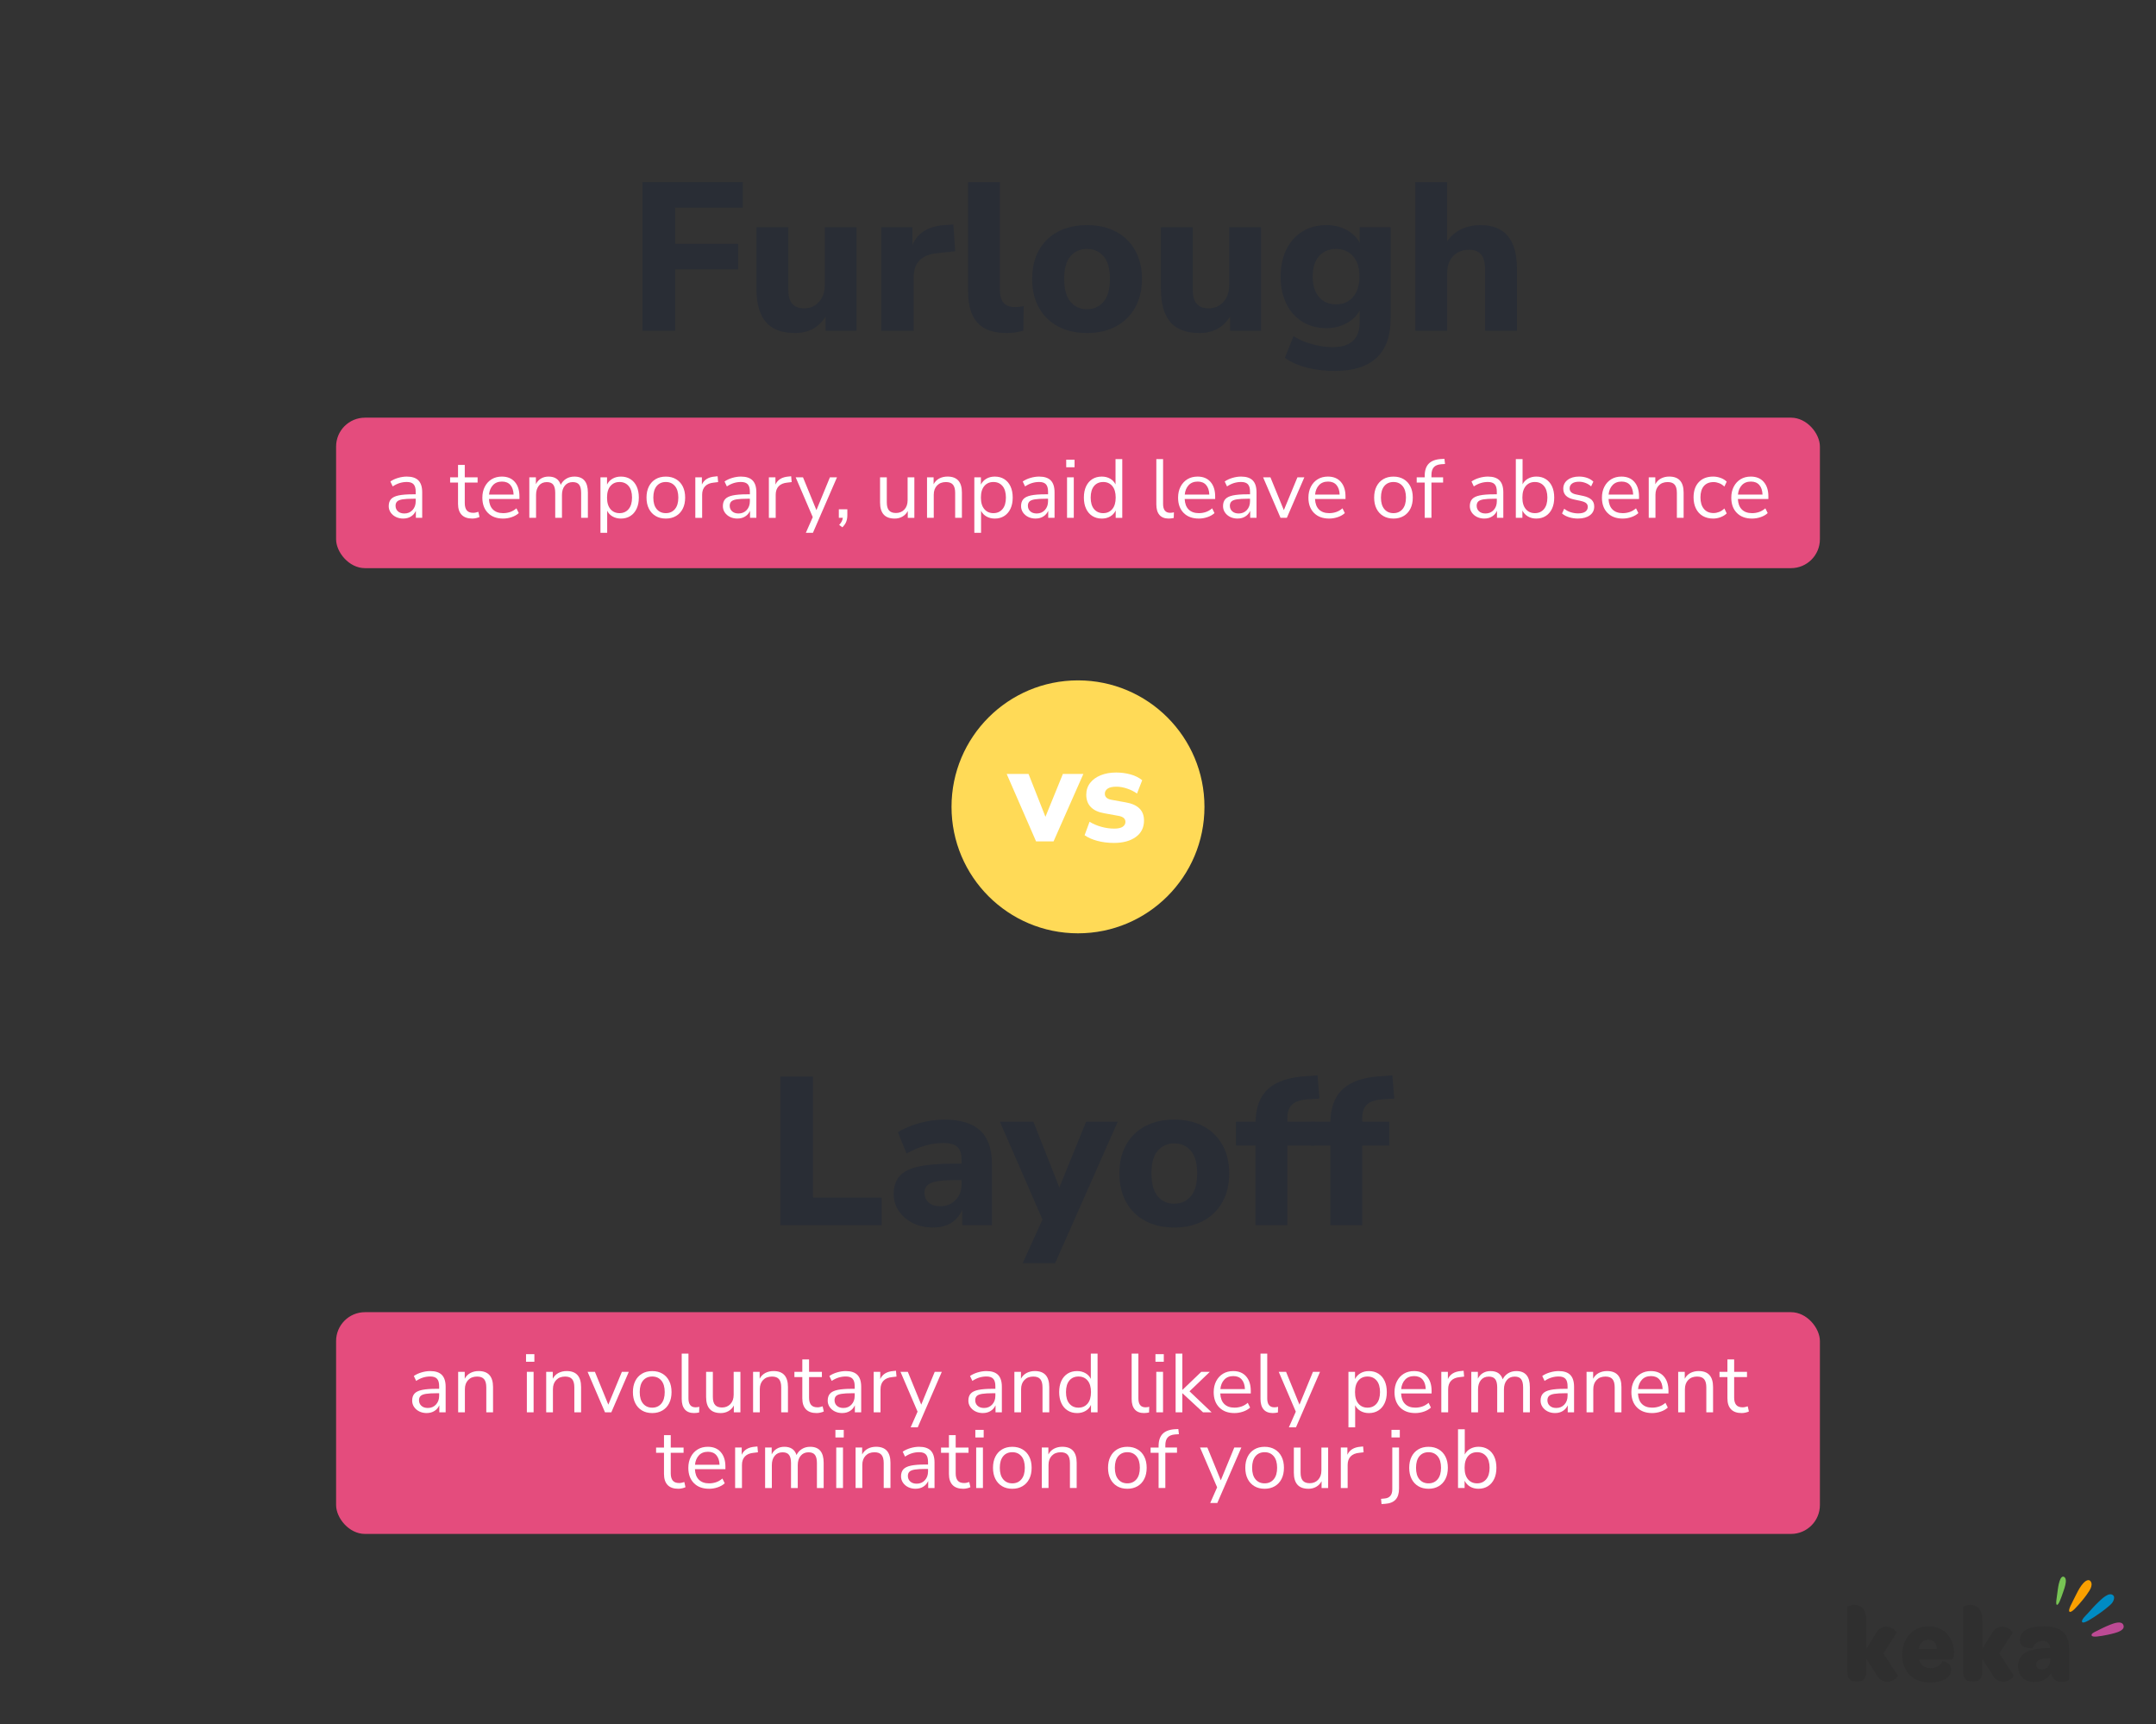 <?xml version="1.0" encoding="UTF-8"?><svg id="Layer_1" xmlns="http://www.w3.org/2000/svg" viewBox="0 0 1153.95 922.92"><rect x="0" y="0" width="1153.95" height="922.92" fill="#333333" stroke="none"/><path d="M1105.68,846.7c-.16,1.98-1.1,4.39-1.45,5.46-1.34,3.92-2.54,7.07-3.34,6.75-.79-.33-.06-3.73.47-7.95.21-1.59,1.14-8.24,3.4-6.98.82.46,1.02,1.51.92,2.73Z" style="fill:#77c454; fill-rule:evenodd;"/><path d="M1118.96,850.12c-.19.43-.41.85-.63,1.19-1.04,1.68-2.23,3.27-3.46,4.78-3.38,4.1-6.28,7.33-7.23,6.48-.95-.86,1.39-4.65,3.79-9.57,1.01-2.07,2.22-4.21,3.75-5.83.89-.95,2.68-2.25,3.74-.88.87,1.11.58,2.59.04,3.83Z" style="fill:#faa000; fill-rule:evenodd;"/><path d="M1134.73,872.95c-1.03.54-2.21.89-2.94,1.09-1.09.32-2.2.58-3.31.82-4.74.98-8.66,1.62-8.99.42-.29-1.06,1.63-1.81,2.28-2.15,2.47-1.25,4.99-2.53,7.56-3.54,1.69-.66,6.24-2.5,7.2.23.52,1.44-.52,2.44-1.81,3.12Z" style="fill:#bc4a94; fill-rule:evenodd;"/><path d="M1130.24,858.15c-.7.83-1.59,1.51-2.37,2.16-1.23,1.03-2.5,2-3.81,2.92-4.82,3.38-8.87,5.99-9.62,4.91-.79-1.12,2.36-3.93,2.88-4.52,1.86-2.08,3.71-4.19,5.73-6.1,1.53-1.44,5.8-5.9,8.05-3.61.78.8.34,2.24-.09,3.09-.21.42-.46.8-.77,1.15Z" style="fill:#008bc3; fill-rule:evenodd;"/><path d="M1093.79,870.39c-8.74,0-12.67,2.83-12.67,7.35,0,4.92,6.7,4.51,6.76,4.34.69-1.73,2.03-3.81,5.33-3.81,2.45,0,3.89,1.33,4.1,3.81h-1.01c-11.24.06-16.19,3.18-16.19,9.73,0,4.97,3.45,8.45,8.78,8.45,3.84,0,7.09-1.74,8.84-4.69.8,3.06,2.82,4.63,5.75,4.63,1.97,0,3.94-.7,3.94-1.28v-16.32c0-8.21-4.14-12.21-13.63-12.21ZM1097.36,888.56c0,2.9-1.76,4.92-4.47,4.92-1.87,0-3.09-.98-3.09-2.66,0-2.2,2.18-3.13,6.29-3.25h1.28v.98h0Z" style="fill:#2f2f2f; fill-rule:evenodd;"/><path d="M1077.83,896.79l-7.77-11.87,7.09-10.94c.27-.64-2.45-3.42-5.54-3.42-1.76,0-3.94.87-5.37,3.36l-5.27,8.63v-15.17c0-6.77-3.36-8.45-6.29-8.45-2.08,0-3.94.87-3.94,1.27v34.38c0,4.11,1.92,5.39,4.63,5.39h1.06c2.61,0,4.53-1.39,4.53-5.39v-6.78l5.69,8.97c1.49,2.48,3.68,3.36,5.53,3.36,3.03,0,5.9-2.77,5.64-3.35Z" style="fill:#2f2f2f; fill-rule:evenodd;"/><path d="M1032.16,870.39c-8.15,0-14.06,6.48-14.06,15.28s5.69,14.81,14.69,14.81c7.46,0,11.56-2.9,11.56-6.72,0-4.23-4.69-4.75-4.69-4.63-1.01,1.97-3.19,3.64-6.39,3.64s-5.49-1.5-6.12-4.51h16.67c1.54,0,2.03-1.21,2.08-2.9v-.69c0-8.27-5.65-14.29-13.74-14.29ZM1027,882.55c.32-2.84,2.4-4.92,5.05-4.92,2.82,0,4.58,1.97,4.63,4.92h-9.68Z" style="fill:#2f2f2f; fill-rule:evenodd;"/><path d="M1015.77,896.79l-7.78-11.87,7.09-10.94c.27-.64-2.45-3.42-5.53-3.42-1.76,0-3.94.87-5.38,3.36l-5.27,8.63v-15.17c0-6.77-3.36-8.45-6.28-8.45-2.08,0-3.94.87-3.94,1.27v34.38c0,4.11,1.92,5.39,4.63,5.39h1.07c2.61,0,4.52-1.39,4.52-5.39v-6.78l5.7,8.97c1.48,2.48,3.68,3.36,5.53,3.36,3.02,0,5.9-2.77,5.63-3.35Z" style="fill:#2f2f2f; fill-rule:evenodd;"/><path d="M343.87,177v-79.53h53.7v13.65h-36.21v19.4h33.73v13.65h-33.73v32.83h-17.49Z" style="fill:#292d35;"/><path d="M425.54,178.24c-7.07,0-12.28-1.96-15.62-5.87-3.35-3.91-5.02-9.78-5.02-17.6v-33.16h17.03v33.62c0,6.54,2.82,9.81,8.46,9.81,3.23,0,5.88-1.15,7.95-3.44,2.07-2.29,3.1-5.32,3.1-9.08v-30.91h17.03v55.39h-16.58v-7.56c-3.69,5.87-9.14,8.8-16.36,8.8Z" style="fill:#292d35;"/><path d="M471.67,177v-55.39h16.7v9.59c2.63-6.47,8.27-10.04,16.92-10.72l4.96-.34,1.01,14.33-9.59,1.02c-8.42.83-12.63,5.11-12.63,12.86v28.65h-17.37Z" style="fill:#292d35;"/><path d="M538.79,178.24c-7.15,0-12.37-1.86-15.68-5.58-3.31-3.72-4.96-9.27-4.96-16.64v-58.55h17.03v57.87c0,6.02,2.67,9.02,8.01,9.02.83,0,1.64-.04,2.43-.11.79-.07,1.56-.23,2.31-.45l-.23,13.2c-2.86.83-5.83,1.24-8.91,1.24Z" style="fill:#292d35;"/><path d="M581.77,178.24c-5.94,0-11.11-1.18-15.51-3.55s-7.8-5.71-10.21-10.04c-2.41-4.32-3.61-9.46-3.61-15.4s1.2-10.96,3.61-15.29c2.41-4.32,5.81-7.65,10.21-9.98,4.4-2.33,9.57-3.5,15.51-3.5s11.11,1.17,15.51,3.5c4.4,2.33,7.82,5.66,10.26,9.98,2.44,4.33,3.67,9.42,3.67,15.29s-1.22,11.07-3.67,15.4c-2.44,4.33-5.87,7.67-10.26,10.04-4.4,2.37-9.57,3.55-15.51,3.55ZM581.77,165.49c3.61,0,6.56-1.32,8.85-3.95,2.29-2.63,3.44-6.73,3.44-12.3s-1.15-9.53-3.44-12.13c-2.29-2.59-5.25-3.89-8.85-3.89s-6.54,1.3-8.8,3.89c-2.26,2.59-3.38,6.64-3.38,12.13s1.13,9.66,3.38,12.3c2.26,2.63,5.19,3.95,8.8,3.95Z" style="fill:#292d35;"/><path d="M642.01,178.24c-7.07,0-12.28-1.96-15.62-5.87-3.35-3.91-5.02-9.78-5.02-17.6v-33.16h17.03v33.62c0,6.54,2.82,9.81,8.46,9.81,3.23,0,5.88-1.15,7.95-3.44,2.07-2.29,3.1-5.32,3.1-9.08v-30.91h17.03v55.39h-16.58v-7.56c-3.69,5.87-9.14,8.8-16.36,8.8Z" style="fill:#292d35;"/><path d="M714.77,198.54c-5.34,0-10.32-.56-14.95-1.69s-8.67-2.9-12.13-5.3l4.62-11.62c3.01,1.88,6.41,3.33,10.21,4.34,3.8,1.01,7.39,1.52,10.77,1.52,9.62,0,14.44-4.44,14.44-13.31v-6.32c-1.5,2.86-3.87,5.15-7.11,6.88-3.23,1.73-6.77,2.59-10.6,2.59-4.96,0-9.29-1.15-12.97-3.44-3.69-2.29-6.54-5.51-8.57-9.65-2.03-4.13-3.05-8.99-3.05-14.55s1.02-10.3,3.05-14.44c2.03-4.13,4.89-7.35,8.57-9.64,3.68-2.29,8.01-3.44,12.97-3.44,3.99,0,7.56.87,10.72,2.59,3.16,1.73,5.49,4.02,6.99,6.88v-8.35h16.58v48.96c0,9.32-2.52,16.32-7.56,20.98-5.04,4.66-12.37,6.99-22,6.99ZM715.1,162.9c3.76,0,6.79-1.31,9.08-3.95,2.29-2.63,3.44-6.28,3.44-10.94s-1.15-8.29-3.44-10.89c-2.29-2.59-5.32-3.89-9.08-3.89s-6.88,1.3-9.14,3.89c-2.26,2.59-3.38,6.22-3.38,10.89s1.13,8.31,3.38,10.94c2.26,2.63,5.3,3.95,9.14,3.95Z" style="fill:#292d35;"/><path d="M757.52,177v-79.53h17.03v31.7c1.96-2.86,4.47-5.02,7.56-6.49,3.08-1.47,6.5-2.2,10.27-2.2,13.01,0,19.52,7.75,19.52,23.24v33.28h-17.03v-32.49c0-3.83-.72-6.6-2.14-8.29-1.43-1.69-3.54-2.54-6.32-2.54-3.61,0-6.49,1.13-8.63,3.38-2.14,2.26-3.21,5.26-3.21,9.02v30.91h-17.03Z" style="fill:#292d35;"/><rect x="179.89" y="223.54" width="794.17" height="80.54" rx="15.46" ry="15.46" style="fill:#e44c7d;"/><path d="M215.86,277.54c-1.49,0-2.82-.29-3.99-.87-1.17-.58-2.1-1.38-2.79-2.39-.68-1.01-1.03-2.14-1.03-3.39,0-1.58.41-2.82,1.23-3.75.82-.92,2.17-1.58,4.06-1.98,1.89-.4,4.46-.6,7.73-.6h1.43v-1.38c0-1.84-.38-3.17-1.14-3.99-.76-.82-1.97-1.23-3.63-1.23-1.31,0-2.57.19-3.79.56-1.22.37-2.47.97-3.75,1.81l-1.25-2.63c1.13-.8,2.5-1.44,4.12-1.92,1.62-.48,3.17-.71,4.66-.71,2.79,0,4.87.68,6.22,2.05,1.35,1.37,2.03,3.49,2.03,6.38v13.64h-3.39v-3.75c-.57,1.28-1.43,2.29-2.61,3.03-1.17.74-2.55,1.11-4.12,1.11ZM216.44,274.82c1.78,0,3.24-.62,4.37-1.85,1.13-1.23,1.69-2.8,1.69-4.7v-1.34h-1.38c-2.41,0-4.3.11-5.68.33-1.38.22-2.35.61-2.9,1.16-.55.55-.83,1.3-.83,2.25,0,1.22.42,2.21,1.27,2.99.85.77,2,1.16,3.46,1.16Z" style="fill:#fff;"/><path d="M252.82,277.54c-2.56,0-4.47-.68-5.75-2.03-1.28-1.35-1.92-3.31-1.92-5.86v-11.37h-4.23v-2.81h4.23v-6.64h3.61v6.64h6.87v2.81h-6.87v11.01c0,1.69.36,2.98,1.07,3.86.71.88,1.87,1.32,3.48,1.32.48,0,.95-.06,1.43-.18.47-.12.91-.24,1.29-.36l.62,2.76c-.39.21-.95.4-1.69.58s-1.46.27-2.14.27Z" style="fill:#fff;"/><path d="M269.27,277.54c-3.42,0-6.12-1-8.11-3.01-1.99-2.01-2.99-4.73-2.99-8.18,0-2.23.45-4.2,1.34-5.91.89-1.71,2.12-3.03,3.68-3.97,1.56-.94,3.37-1.4,5.42-1.4,2.94,0,5.25.94,6.91,2.83,1.66,1.89,2.5,4.48,2.5,7.78v1.38h-16.32c.12,2.47.83,4.35,2.14,5.64s3.12,1.94,5.44,1.94c1.31,0,2.56-.2,3.74-.6,1.19-.4,2.32-1.06,3.39-1.98l1.25,2.54c-.98.92-2.23,1.64-3.75,2.16s-3.06.78-4.64.78ZM268.69,257.74c-2.05,0-3.67.64-4.86,1.92-1.19,1.28-1.89,2.96-2.09,5.04h13.15c-.09-2.2-.66-3.91-1.72-5.13-1.06-1.22-2.55-1.83-4.48-1.83Z" style="fill:#fff;"/><path d="M283.31,277.14v-21.67h3.52v3.66c.65-1.31,1.56-2.31,2.72-3.01,1.16-.7,2.51-1.05,4.06-1.05,3.39,0,5.56,1.47,6.51,4.41.65-1.37,1.62-2.44,2.9-3.23,1.28-.79,2.75-1.18,4.41-1.18,4.81,0,7.22,2.85,7.22,8.56v13.51h-3.61v-13.33c0-1.99-.35-3.46-1.05-4.39-.7-.94-1.85-1.4-3.46-1.4-1.75,0-3.15.62-4.19,1.87-1.04,1.25-1.56,2.91-1.56,4.99v12.26h-3.61v-13.33c0-1.99-.35-3.46-1.05-4.39-.7-.94-1.85-1.4-3.46-1.4-1.78,0-3.19.62-4.21,1.87-1.03,1.25-1.54,2.91-1.54,4.99v12.26h-3.61Z" style="fill:#fff;"/><path d="M321.38,285.16v-29.69h3.52v3.88c.65-1.34,1.63-2.38,2.92-3.14,1.29-.76,2.8-1.14,4.52-1.14,1.93,0,3.62.45,5.06,1.36s2.56,2.2,3.34,3.88c.79,1.68,1.18,3.68,1.18,6s-.39,4.27-1.18,5.95c-.79,1.68-1.9,2.98-3.34,3.9s-3.13,1.38-5.06,1.38c-1.67,0-3.15-.37-4.46-1.11-1.31-.74-2.27-1.77-2.9-3.08v11.81h-3.61ZM331.59,274.64c2.02,0,3.64-.72,4.86-2.16,1.22-1.44,1.83-3.5,1.83-6.17s-.61-4.77-1.83-6.2c-1.22-1.43-2.84-2.14-4.86-2.14s-3.64.71-4.86,2.14-1.83,3.49-1.83,6.2.61,4.73,1.83,6.17,2.84,2.16,4.86,2.16Z" style="fill:#fff;"/><path d="M356.37,277.54c-2.11,0-3.94-.46-5.48-1.38-1.55-.92-2.74-2.22-3.59-3.9-.85-1.68-1.27-3.66-1.27-5.95s.42-4.27,1.27-5.95c.85-1.68,2.04-2.98,3.59-3.9,1.54-.92,3.37-1.38,5.48-1.38s3.9.46,5.46,1.38c1.56.92,2.76,2.22,3.61,3.9.85,1.68,1.27,3.66,1.27,5.95s-.42,4.27-1.27,5.95c-.85,1.68-2.05,2.98-3.61,3.9-1.56.92-3.38,1.38-5.46,1.38ZM356.37,274.64c2.02,0,3.64-.72,4.86-2.16s1.83-3.5,1.83-6.17-.61-4.77-1.83-6.2-2.84-2.14-4.86-2.14-3.68.71-4.88,2.14-1.81,3.49-1.81,6.2.6,4.73,1.81,6.17,2.83,2.16,4.88,2.16Z" style="fill:#fff;"/><path d="M372.15,277.14v-21.67h3.52v3.88c1.16-2.62,3.54-4.06,7.13-4.32l1.29-.13.27,3.12-2.27.27c-2.05.18-3.61.83-4.68,1.94s-1.6,2.64-1.6,4.57v12.35h-3.66Z" style="fill:#fff;"/><path d="M394.71,277.54c-1.49,0-2.82-.29-3.99-.87-1.17-.58-2.1-1.38-2.79-2.39-.68-1.01-1.03-2.14-1.03-3.39,0-1.58.41-2.82,1.23-3.75.82-.92,2.17-1.58,4.06-1.98,1.89-.4,4.46-.6,7.73-.6h1.43v-1.38c0-1.84-.38-3.17-1.14-3.99-.76-.82-1.97-1.23-3.63-1.23-1.31,0-2.57.19-3.79.56-1.22.37-2.47.97-3.75,1.81l-1.25-2.63c1.13-.8,2.5-1.44,4.12-1.92,1.62-.48,3.17-.71,4.66-.71,2.79,0,4.87.68,6.22,2.05,1.35,1.37,2.03,3.49,2.03,6.38v13.64h-3.39v-3.75c-.57,1.28-1.43,2.29-2.61,3.03-1.17.74-2.55,1.11-4.12,1.11ZM395.29,274.82c1.78,0,3.24-.62,4.37-1.85,1.13-1.23,1.69-2.8,1.69-4.7v-1.34h-1.38c-2.41,0-4.3.11-5.68.33-1.38.22-2.35.61-2.9,1.16-.55.55-.83,1.3-.83,2.25,0,1.22.42,2.21,1.27,2.99.85.77,2,1.16,3.46,1.16Z" style="fill:#fff;"/><path d="M411.52,277.14v-21.67h3.52v3.88c1.16-2.62,3.54-4.06,7.13-4.32l1.29-.13.27,3.12-2.27.27c-2.05.18-3.61.83-4.68,1.94s-1.6,2.64-1.6,4.57v12.35h-3.66Z" style="fill:#fff;"/><path d="M431.31,285.16l3.7-8.38-9.14-21.31h3.92l7.18,17.56,7.22-17.56h3.79l-12.88,29.69h-3.79Z" style="fill:#fff;"/><path d="M450.84,282.22l-1.69-1.29c.65-.68,1.12-1.33,1.4-1.94s.47-1.23.56-1.85h-2.14v-4.55h4.55v3.21c0,1.22-.19,2.35-.58,3.39-.39,1.04-1.09,2.05-2.1,3.03Z" style="fill:#fff;"/><path d="M478.83,277.54c-5.2,0-7.8-2.87-7.8-8.6v-13.46h3.61v13.42c0,1.93.39,3.36,1.18,4.28.79.92,2.03,1.38,3.72,1.38,1.84,0,3.34-.62,4.5-1.85s1.74-2.88,1.74-4.93v-12.3h3.61v21.67h-3.52v-3.66c-.68,1.31-1.64,2.31-2.88,3.01s-2.62,1.05-4.17,1.05Z" style="fill:#fff;"/><path d="M496.17,277.14v-21.67h3.52v3.7c.71-1.37,1.72-2.39,3.03-3.08,1.31-.68,2.78-1.03,4.41-1.03,5.14,0,7.71,2.85,7.71,8.56v13.51h-3.61v-13.29c0-2.02-.39-3.5-1.18-4.44-.79-.94-2.04-1.4-3.77-1.4-1.99,0-3.57.62-4.75,1.85s-1.76,2.88-1.76,4.93v12.35h-3.61Z" style="fill:#fff;"/><path d="M521.49,285.16v-29.69h3.52v3.88c.65-1.34,1.63-2.38,2.92-3.14,1.29-.76,2.8-1.14,4.52-1.14,1.93,0,3.62.45,5.06,1.36s2.56,2.2,3.34,3.88c.79,1.68,1.18,3.68,1.18,6s-.39,4.27-1.18,5.95c-.79,1.68-1.9,2.98-3.34,3.9s-3.13,1.38-5.06,1.38c-1.67,0-3.15-.37-4.46-1.11-1.31-.74-2.27-1.77-2.9-3.08v11.81h-3.61ZM531.7,274.64c2.02,0,3.64-.72,4.86-2.16,1.22-1.44,1.83-3.5,1.83-6.17s-.61-4.77-1.83-6.2c-1.22-1.43-2.84-2.14-4.86-2.14s-3.64.71-4.86,2.14-1.83,3.49-1.83,6.2.61,4.73,1.83,6.17,2.84,2.16,4.86,2.16Z" style="fill:#fff;"/><path d="M554.31,277.54c-1.49,0-2.82-.29-3.99-.87-1.17-.58-2.1-1.38-2.79-2.39-.68-1.01-1.03-2.14-1.03-3.39,0-1.58.41-2.82,1.23-3.75.82-.92,2.17-1.58,4.06-1.98,1.89-.4,4.46-.6,7.73-.6h1.43v-1.38c0-1.84-.38-3.17-1.14-3.99-.76-.82-1.97-1.23-3.63-1.23-1.31,0-2.57.19-3.79.56-1.22.37-2.47.97-3.75,1.81l-1.25-2.63c1.13-.8,2.5-1.44,4.12-1.92,1.62-.48,3.17-.71,4.66-.71,2.79,0,4.87.68,6.22,2.05,1.35,1.37,2.03,3.49,2.03,6.38v13.64h-3.39v-3.75c-.57,1.28-1.43,2.29-2.61,3.03-1.17.74-2.55,1.11-4.12,1.11ZM554.88,274.82c1.78,0,3.24-.62,4.37-1.85,1.13-1.23,1.69-2.8,1.69-4.7v-1.34h-1.38c-2.41,0-4.3.11-5.68.33-1.38.22-2.35.61-2.9,1.16-.55.55-.83,1.3-.83,2.25,0,1.22.42,2.21,1.27,2.99.85.77,2,1.16,3.46,1.16Z" style="fill:#fff;"/><path d="M570.67,250.08v-4.06h4.46v4.06h-4.46ZM571.11,277.14v-21.67h3.61v21.67h-3.61Z" style="fill:#fff;"/><path d="M589.7,277.54c-1.93,0-3.62-.46-5.06-1.38s-2.56-2.22-3.34-3.9c-.79-1.68-1.18-3.66-1.18-5.95s.39-4.32,1.18-6c.79-1.68,1.9-2.97,3.34-3.88s3.13-1.36,5.06-1.36c1.69,0,3.19.37,4.48,1.12,1.29.74,2.25,1.77,2.88,3.08v-13.55h3.61v31.43h-3.52v-3.97c-.62,1.37-1.59,2.44-2.9,3.21-1.31.77-2.82,1.16-4.55,1.16ZM590.46,274.64c2.02,0,3.64-.72,4.86-2.16s1.83-3.5,1.83-6.17-.61-4.77-1.83-6.2-2.84-2.14-4.86-2.14-3.68.71-4.88,2.14-1.81,3.49-1.81,6.2.6,4.73,1.81,6.17,2.83,2.16,4.88,2.16Z" style="fill:#fff;"/><path d="M625.54,277.54c-2.2,0-3.86-.65-4.97-1.94s-1.67-3.17-1.67-5.64v-24.25h3.61v23.98c0,3.18,1.26,4.77,3.79,4.77.74,0,1.41-.09,2.01-.27l-.09,3.03c-.92.21-1.81.31-2.67.31Z" style="fill:#fff;"/><path d="M641.64,277.54c-3.42,0-6.12-1-8.11-3.01-1.99-2.01-2.99-4.73-2.99-8.18,0-2.23.45-4.2,1.34-5.91.89-1.71,2.12-3.03,3.68-3.97,1.56-.94,3.37-1.4,5.42-1.4,2.94,0,5.25.94,6.91,2.83,1.66,1.89,2.5,4.48,2.5,7.78v1.38h-16.32c.12,2.47.83,4.35,2.14,5.64s3.12,1.94,5.44,1.94c1.31,0,2.56-.2,3.74-.6,1.19-.4,2.32-1.06,3.39-1.98l1.25,2.54c-.98.92-2.23,1.64-3.75,2.16s-3.06.78-4.64.78ZM641.06,257.74c-2.05,0-3.67.64-4.86,1.92-1.19,1.28-1.89,2.96-2.09,5.04h13.15c-.09-2.2-.66-3.91-1.72-5.13-1.06-1.22-2.55-1.83-4.48-1.83Z" style="fill:#fff;"/><path d="M662.41,277.54c-1.49,0-2.82-.29-3.99-.87-1.17-.58-2.1-1.38-2.79-2.39-.68-1.01-1.03-2.14-1.03-3.39,0-1.58.41-2.82,1.23-3.75.82-.92,2.17-1.58,4.06-1.98,1.89-.4,4.46-.6,7.73-.6h1.43v-1.38c0-1.84-.38-3.17-1.14-3.99-.76-.82-1.97-1.23-3.63-1.23-1.31,0-2.57.19-3.79.56-1.22.37-2.47.97-3.75,1.81l-1.25-2.63c1.13-.8,2.5-1.44,4.12-1.92,1.62-.48,3.17-.71,4.66-.71,2.79,0,4.87.68,6.22,2.05,1.35,1.37,2.03,3.49,2.03,6.38v13.64h-3.39v-3.75c-.57,1.28-1.43,2.29-2.61,3.03-1.17.74-2.55,1.11-4.12,1.11ZM662.99,274.82c1.78,0,3.24-.62,4.37-1.85,1.13-1.23,1.69-2.8,1.69-4.7v-1.34h-1.38c-2.41,0-4.3.11-5.68.33-1.38.22-2.35.61-2.9,1.16-.55.55-.83,1.3-.83,2.25,0,1.22.42,2.21,1.27,2.99.85.77,2,1.16,3.46,1.16Z" style="fill:#fff;"/><path d="M685.37,277.14l-9.32-21.67h3.92l7.18,17.56,7.27-17.56h3.7l-9.36,21.67h-3.39Z" style="fill:#fff;"/><path d="M711.4,277.54c-3.42,0-6.12-1-8.11-3.01-1.99-2.01-2.99-4.73-2.99-8.18,0-2.23.45-4.2,1.34-5.91.89-1.71,2.12-3.03,3.68-3.97,1.56-.94,3.37-1.4,5.42-1.4,2.94,0,5.25.94,6.91,2.83,1.66,1.89,2.5,4.48,2.5,7.78v1.38h-16.32c.12,2.47.83,4.35,2.14,5.64s3.12,1.94,5.44,1.94c1.31,0,2.56-.2,3.74-.6,1.19-.4,2.32-1.06,3.39-1.98l1.25,2.54c-.98.92-2.23,1.64-3.75,2.16s-3.06.78-4.64.78ZM710.82,257.74c-2.05,0-3.67.64-4.86,1.92-1.19,1.28-1.89,2.96-2.09,5.04h13.15c-.09-2.2-.66-3.91-1.72-5.13-1.06-1.22-2.55-1.83-4.48-1.83Z" style="fill:#fff;"/><path d="M745.82,277.54c-2.11,0-3.94-.46-5.48-1.38-1.55-.92-2.74-2.22-3.59-3.9-.85-1.68-1.27-3.66-1.27-5.95s.42-4.27,1.27-5.95c.85-1.68,2.04-2.98,3.59-3.9,1.54-.92,3.37-1.38,5.48-1.38s3.9.46,5.46,1.38c1.56.92,2.76,2.22,3.61,3.9.85,1.68,1.27,3.66,1.27,5.95s-.42,4.27-1.27,5.95c-.85,1.68-2.05,2.98-3.61,3.9-1.56.92-3.38,1.38-5.46,1.38ZM745.82,274.64c2.02,0,3.64-.72,4.86-2.16s1.83-3.5,1.83-6.17-.61-4.77-1.83-6.2-2.84-2.14-4.86-2.14-3.68.71-4.88,2.14-1.81,3.49-1.81,6.2.6,4.73,1.81,6.17,2.83,2.16,4.88,2.16Z" style="fill:#fff;"/><path d="M762.54,277.14v-18.86h-4.28v-2.81h4.28v-.76c0-2.88.72-5.07,2.16-6.55s3.66-2.32,6.67-2.5l1.74-.09.31,2.76-2.05.13c-1.84.15-3.17.7-3.99,1.65-.82.95-1.23,2.33-1.23,4.15v1.2h6.24v2.81h-6.24v18.86h-3.61Z" style="fill:#fff;"/><path d="M794.5,277.54c-1.49,0-2.82-.29-3.99-.87-1.17-.58-2.1-1.38-2.79-2.39-.68-1.01-1.03-2.14-1.03-3.39,0-1.58.41-2.82,1.23-3.75.82-.92,2.17-1.58,4.06-1.98,1.89-.4,4.46-.6,7.73-.6h1.43v-1.38c0-1.84-.38-3.17-1.14-3.99-.76-.82-1.97-1.23-3.63-1.23-1.31,0-2.57.19-3.79.56-1.22.37-2.47.97-3.75,1.81l-1.25-2.63c1.13-.8,2.5-1.44,4.12-1.92,1.62-.48,3.17-.71,4.66-.71,2.79,0,4.87.68,6.22,2.05,1.35,1.37,2.03,3.49,2.03,6.38v13.64h-3.39v-3.75c-.57,1.28-1.43,2.29-2.61,3.03-1.17.74-2.55,1.11-4.12,1.11ZM795.08,274.82c1.78,0,3.24-.62,4.37-1.85,1.13-1.23,1.69-2.8,1.69-4.7v-1.34h-1.38c-2.41,0-4.3.11-5.68.33-1.38.22-2.35.61-2.9,1.16-.55.55-.83,1.3-.83,2.25,0,1.22.42,2.21,1.27,2.99.85.77,2,1.16,3.46,1.16Z" style="fill:#fff;"/><path d="M822.27,277.54c-1.72,0-3.23-.39-4.52-1.16s-2.27-1.83-2.92-3.17v3.92h-3.52v-31.43h3.61v13.51c.62-1.28,1.59-2.29,2.9-3.03s2.79-1.12,4.46-1.12c1.93,0,3.62.45,5.06,1.36s2.56,2.2,3.34,3.88c.79,1.68,1.18,3.68,1.18,6s-.39,4.27-1.18,5.95c-.79,1.68-1.9,2.98-3.34,3.9s-3.13,1.38-5.06,1.38ZM821.51,274.64c2.02,0,3.64-.72,4.86-2.16,1.22-1.44,1.83-3.5,1.83-6.17s-.61-4.77-1.83-6.2c-1.22-1.43-2.84-2.14-4.86-2.14s-3.64.71-4.86,2.14-1.83,3.49-1.83,6.2.61,4.73,1.83,6.17,2.84,2.16,4.86,2.16Z" style="fill:#fff;"/><path d="M844.61,277.54c-1.69,0-3.3-.24-4.81-.71-1.52-.47-2.76-1.14-3.75-2.01l1.16-2.54c1.07.86,2.25,1.49,3.54,1.89s2.61.6,3.95.6c1.69,0,2.97-.31,3.83-.94.86-.62,1.29-1.47,1.29-2.54,0-.83-.28-1.49-.85-1.98-.57-.49-1.46-.87-2.67-1.14l-4.06-.89c-3.68-.8-5.53-2.7-5.53-5.71,0-1.96.78-3.54,2.34-4.73,1.56-1.19,3.6-1.78,6.13-1.78,1.49,0,2.91.23,4.26.69,1.35.46,2.47,1.14,3.37,2.03l-1.2,2.54c-.86-.8-1.87-1.42-3.01-1.85-1.14-.43-2.28-.65-3.41-.65-1.66,0-2.93.33-3.79.98-.86.65-1.29,1.52-1.29,2.59,0,1.66,1.1,2.73,3.3,3.21l4.06.85c1.9.42,3.34,1.08,4.33,1.98.98.91,1.47,2.13,1.47,3.68,0,1.99-.79,3.56-2.36,4.7-1.58,1.14-3.67,1.72-6.29,1.72Z" style="fill:#fff;"/><path d="M868.5,277.54c-3.42,0-6.12-1-8.11-3.01-1.99-2.01-2.99-4.73-2.99-8.18,0-2.23.45-4.2,1.34-5.91.89-1.71,2.12-3.03,3.68-3.97,1.56-.94,3.37-1.4,5.42-1.4,2.94,0,5.25.94,6.91,2.83,1.66,1.89,2.5,4.48,2.5,7.78v1.38h-16.32c.12,2.47.83,4.35,2.14,5.64s3.12,1.94,5.44,1.94c1.31,0,2.56-.2,3.74-.6,1.19-.4,2.32-1.06,3.39-1.98l1.25,2.54c-.98.92-2.23,1.64-3.75,2.16s-3.06.78-4.64.78ZM867.92,257.74c-2.05,0-3.67.64-4.86,1.92-1.19,1.28-1.89,2.96-2.09,5.04h13.15c-.09-2.2-.66-3.91-1.72-5.13-1.06-1.22-2.55-1.83-4.48-1.83Z" style="fill:#fff;"/><path d="M882.45,277.14v-21.67h3.52v3.7c.71-1.37,1.72-2.39,3.03-3.08,1.31-.68,2.78-1.03,4.41-1.03,5.14,0,7.71,2.85,7.71,8.56v13.51h-3.61v-13.29c0-2.02-.39-3.5-1.18-4.44-.79-.94-2.04-1.4-3.77-1.4-1.99,0-3.57.62-4.75,1.85s-1.76,2.88-1.76,4.93v12.35h-3.61Z" style="fill:#fff;"/><path d="M916.96,277.54c-2.17,0-4.04-.47-5.62-1.4s-2.79-2.26-3.63-3.97-1.27-3.71-1.27-6c0-3.45.94-6.16,2.81-8.14,1.87-1.98,4.44-2.96,7.71-2.96,1.34,0,2.66.24,3.97.71,1.31.48,2.39,1.14,3.25,2.01l-1.25,2.63c-.86-.83-1.81-1.44-2.83-1.83-1.02-.39-2-.58-2.92-.58-2.26,0-4,.71-5.22,2.12s-1.83,3.44-1.83,6.08.61,4.63,1.83,6.13,2.96,2.25,5.22,2.25c.92,0,1.9-.19,2.92-.58,1.03-.39,1.97-1.01,2.83-1.87l1.25,2.63c-.86.86-1.95,1.54-3.28,2.03-1.32.49-2.64.74-3.95.74Z" style="fill:#fff;"/><path d="M937.73,277.54c-3.42,0-6.12-1-8.11-3.01-1.99-2.01-2.99-4.73-2.99-8.18,0-2.23.45-4.2,1.34-5.91.89-1.71,2.12-3.03,3.68-3.97,1.56-.94,3.37-1.4,5.42-1.4,2.94,0,5.25.94,6.91,2.83,1.66,1.89,2.5,4.48,2.5,7.78v1.38h-16.32c.12,2.47.83,4.35,2.14,5.64s3.12,1.94,5.44,1.94c1.31,0,2.56-.2,3.74-.6,1.19-.4,2.32-1.06,3.39-1.98l1.25,2.54c-.98.92-2.23,1.64-3.75,2.16s-3.06.78-4.64.78ZM937.15,257.74c-2.05,0-3.67.64-4.86,1.92-1.19,1.28-1.89,2.96-2.09,5.04h13.15c-.09-2.2-.66-3.91-1.72-5.13-1.06-1.22-2.55-1.83-4.48-1.83Z" style="fill:#fff;"/><path d="M417.64,655.74v-79.53h17.49v64.75h36.77v14.78h-54.26Z" style="fill:#292d35;"/><path d="M499.54,656.98c-4.14,0-7.78-.79-10.94-2.37s-5.66-3.72-7.5-6.43c-1.84-2.71-2.76-5.75-2.76-9.14,0-3.99,1.05-7.18,3.16-9.59,2.1-2.41,5.53-4.12,10.26-5.13,4.74-1.02,11.02-1.52,18.84-1.52h4.06v-1.92c0-3.31-.75-5.66-2.26-7.05-1.5-1.39-4.06-2.09-7.67-2.09-3.01,0-6.19.47-9.53,1.41-3.35.94-6.68,2.35-9.98,4.23l-4.62-11.39c1.95-1.28,4.34-2.44,7.16-3.5,2.82-1.05,5.77-1.86,8.85-2.42,3.08-.56,6.02-.85,8.8-.85,8.57,0,14.96,1.94,19.18,5.81,4.21,3.87,6.32,9.87,6.32,17.99v32.71h-15.91v-8.35c-1.13,2.93-3.03,5.26-5.7,6.99-2.67,1.73-5.92,2.59-9.76,2.59ZM503.37,645.59c3.16,0,5.83-1.09,8.01-3.27,2.18-2.18,3.27-5,3.27-8.46v-2.26h-3.95c-5.79,0-9.89.51-12.29,1.52-2.41,1.01-3.61,2.76-3.61,5.25,0,2.11.73,3.84,2.2,5.19,1.47,1.35,3.59,2.03,6.37,2.03Z" style="fill:#292d35;"/><path d="M547.36,676.05l10.6-23.35-22.79-52.34h17.94l13.88,35.19,14.33-35.19h16.92l-33.5,75.69h-17.37Z" style="fill:#292d35;"/><path d="M628.47,656.98c-5.94,0-11.11-1.18-15.51-3.55s-7.8-5.71-10.21-10.04c-2.41-4.32-3.61-9.46-3.61-15.4s1.2-10.96,3.61-15.29c2.41-4.32,5.81-7.65,10.21-9.98,4.4-2.33,9.57-3.5,15.51-3.5s11.11,1.17,15.51,3.5c4.4,2.33,7.82,5.66,10.26,9.98,2.44,4.33,3.67,9.42,3.67,15.29s-1.22,11.07-3.67,15.4c-2.44,4.33-5.87,7.67-10.26,10.04-4.4,2.37-9.57,3.55-15.51,3.55ZM628.47,644.24c3.61,0,6.56-1.32,8.85-3.95,2.29-2.63,3.44-6.73,3.44-12.3s-1.15-9.53-3.44-12.13c-2.29-2.59-5.25-3.89-8.85-3.89s-6.54,1.3-8.8,3.89c-2.26,2.59-3.38,6.64-3.38,12.13s1.13,9.66,3.38,12.3c2.26,2.63,5.19,3.95,8.8,3.95Z" style="fill:#292d35;"/><path d="M672.01,655.74v-42.64h-10.49v-12.75h10.49c.15-7.82,2.43-13.71,6.83-17.65s11.11-6.18,20.14-6.71l6.2-.45,1.01,12.41-5.3.34c-4.36.23-7.43,1.15-9.19,2.76-1.77,1.62-2.65,4.08-2.65,7.39v1.92h14.44v12.75h-14.44v42.64h-17.03Z" style="fill:#292d35;"/><path d="M712.06,655.74v-42.64h-10.49v-12.75h10.49c.15-7.82,2.43-13.71,6.83-17.65s11.11-6.18,20.14-6.71l6.2-.45,1.01,12.41-5.3.34c-4.36.23-7.43,1.15-9.19,2.76-1.77,1.62-2.65,4.08-2.65,7.39v1.92h14.44v12.75h-14.44v42.64h-17.03Z" style="fill:#292d35;"/><rect x="179.89" y="702.29" width="794.17" height="118.68" rx="15.46" ry="15.46" style="fill:#e44c7d;"/><path d="M228.41,756.28c-1.49,0-2.82-.29-3.99-.87-1.17-.58-2.1-1.38-2.79-2.39-.68-1.01-1.03-2.14-1.03-3.39,0-1.58.41-2.82,1.23-3.75.82-.92,2.17-1.58,4.06-1.98,1.89-.4,4.46-.6,7.73-.6h1.43v-1.38c0-1.84-.38-3.17-1.14-3.99-.76-.82-1.97-1.23-3.63-1.23-1.31,0-2.57.19-3.79.56-1.22.37-2.47.97-3.75,1.81l-1.25-2.63c1.13-.8,2.5-1.44,4.12-1.92,1.62-.48,3.17-.71,4.66-.71,2.79,0,4.87.68,6.22,2.05,1.35,1.37,2.03,3.49,2.03,6.38v13.64h-3.39v-3.75c-.57,1.28-1.43,2.29-2.61,3.03-1.17.74-2.55,1.11-4.12,1.11ZM228.99,753.56c1.78,0,3.24-.62,4.37-1.85,1.13-1.23,1.69-2.8,1.69-4.7v-1.34h-1.38c-2.41,0-4.3.11-5.68.33-1.38.22-2.35.61-2.9,1.16-.55.55-.83,1.3-.83,2.25,0,1.22.42,2.21,1.27,2.99.85.77,2,1.16,3.46,1.16Z" style="fill:#fff;"/><path d="M245.22,755.88v-21.67h3.52v3.7c.71-1.37,1.72-2.39,3.03-3.08,1.31-.68,2.78-1.03,4.41-1.03,5.14,0,7.71,2.85,7.71,8.56v13.51h-3.61v-13.29c0-2.02-.39-3.5-1.18-4.44-.79-.94-2.04-1.4-3.77-1.4-1.99,0-3.57.62-4.75,1.85s-1.76,2.88-1.76,4.93v12.35h-3.61Z" style="fill:#fff;"/><path d="M281.55,728.82v-4.06h4.46v4.06h-4.46ZM281.99,755.88v-21.67h3.61v21.67h-3.61Z" style="fill:#fff;"/><path d="M292.34,755.88v-21.67h3.52v3.7c.71-1.37,1.72-2.39,3.03-3.08,1.31-.68,2.78-1.03,4.41-1.03,5.14,0,7.71,2.85,7.71,8.56v13.51h-3.61v-13.29c0-2.02-.39-3.5-1.18-4.44-.79-.94-2.04-1.4-3.77-1.4-1.99,0-3.57.62-4.75,1.85s-1.76,2.88-1.76,4.93v12.35h-3.61Z" style="fill:#fff;"/><path d="M323.81,755.88l-9.32-21.67h3.92l7.18,17.56,7.27-17.56h3.7l-9.36,21.67h-3.39Z" style="fill:#fff;"/><path d="M349.09,756.28c-2.11,0-3.94-.46-5.48-1.38-1.55-.92-2.74-2.22-3.59-3.9-.85-1.68-1.27-3.66-1.27-5.95s.42-4.27,1.27-5.95c.85-1.68,2.04-2.98,3.59-3.9,1.54-.92,3.37-1.38,5.48-1.38s3.9.46,5.46,1.38c1.56.92,2.76,2.22,3.61,3.9.85,1.68,1.27,3.66,1.27,5.95s-.42,4.27-1.27,5.95c-.85,1.68-2.05,2.98-3.61,3.9-1.56.92-3.38,1.38-5.46,1.38ZM349.09,753.39c2.02,0,3.64-.72,4.86-2.16s1.83-3.5,1.83-6.17-.61-4.77-1.83-6.2-2.84-2.14-4.86-2.14-3.68.71-4.88,2.14-1.81,3.49-1.81,6.2.6,4.73,1.81,6.17,2.83,2.16,4.88,2.16Z" style="fill:#fff;"/><path d="M371.51,756.28c-2.2,0-3.86-.65-4.97-1.94s-1.67-3.17-1.67-5.64v-24.25h3.61v23.98c0,3.18,1.26,4.77,3.79,4.77.74,0,1.41-.09,2.01-.27l-.09,3.03c-.92.21-1.81.31-2.67.31Z" style="fill:#fff;"/><path d="M385.73,756.28c-5.2,0-7.8-2.87-7.8-8.6v-13.46h3.61v13.42c0,1.93.39,3.36,1.18,4.28.79.92,2.03,1.38,3.72,1.38,1.84,0,3.34-.62,4.5-1.85s1.74-2.88,1.74-4.93v-12.3h3.61v21.67h-3.52v-3.66c-.68,1.31-1.64,2.31-2.88,3.01s-2.62,1.05-4.17,1.05Z" style="fill:#fff;"/><path d="M403.07,755.88v-21.67h3.52v3.7c.71-1.37,1.72-2.39,3.03-3.08,1.31-.68,2.78-1.03,4.41-1.03,5.14,0,7.71,2.85,7.71,8.56v13.51h-3.61v-13.29c0-2.02-.39-3.5-1.18-4.44-.79-.94-2.04-1.4-3.77-1.4-1.99,0-3.57.62-4.75,1.85s-1.76,2.88-1.76,4.93v12.35h-3.61Z" style="fill:#fff;"/><path d="M437.09,756.28c-2.56,0-4.47-.68-5.75-2.03-1.28-1.35-1.92-3.31-1.92-5.86v-11.37h-4.23v-2.81h4.23v-6.64h3.61v6.64h6.87v2.81h-6.87v11.01c0,1.69.36,2.98,1.07,3.86.71.88,1.87,1.32,3.48,1.32.48,0,.95-.06,1.43-.18.47-.12.91-.24,1.29-.36l.62,2.76c-.39.21-.95.4-1.69.58s-1.46.27-2.14.27Z" style="fill:#fff;"/><path d="M450.82,756.28c-1.49,0-2.82-.29-3.99-.87-1.17-.58-2.1-1.38-2.79-2.39-.68-1.01-1.03-2.14-1.03-3.39,0-1.58.41-2.82,1.23-3.75.82-.92,2.17-1.58,4.06-1.98,1.89-.4,4.46-.6,7.73-.6h1.43v-1.38c0-1.84-.38-3.17-1.14-3.99-.76-.82-1.97-1.23-3.63-1.23-1.31,0-2.57.19-3.79.56-1.22.37-2.47.97-3.75,1.81l-1.25-2.63c1.13-.8,2.5-1.44,4.12-1.92,1.62-.48,3.17-.71,4.66-.71,2.79,0,4.87.68,6.22,2.05,1.35,1.37,2.03,3.49,2.03,6.38v13.64h-3.39v-3.75c-.57,1.28-1.43,2.29-2.61,3.03-1.17.74-2.55,1.11-4.12,1.11ZM451.4,753.56c1.78,0,3.24-.62,4.37-1.85,1.13-1.23,1.69-2.8,1.69-4.7v-1.34h-1.38c-2.41,0-4.3.11-5.68.33-1.38.22-2.35.61-2.9,1.16-.55.55-.83,1.3-.83,2.25,0,1.22.42,2.21,1.27,2.99.85.77,2,1.16,3.46,1.16Z" style="fill:#fff;"/><path d="M467.62,755.88v-21.67h3.52v3.88c1.16-2.62,3.54-4.06,7.13-4.32l1.29-.13.27,3.12-2.27.27c-2.05.18-3.61.83-4.68,1.94s-1.6,2.64-1.6,4.57v12.35h-3.66Z" style="fill:#fff;"/><path d="M487.41,763.91l3.7-8.38-9.14-21.31h3.92l7.18,17.56,7.22-17.56h3.79l-12.88,29.69h-3.79Z" style="fill:#fff;"/><path d="M526.11,756.28c-1.49,0-2.82-.29-3.99-.87-1.17-.58-2.1-1.38-2.79-2.39-.68-1.01-1.03-2.14-1.03-3.39,0-1.58.41-2.82,1.23-3.75.82-.92,2.17-1.58,4.06-1.98,1.89-.4,4.46-.6,7.73-.6h1.43v-1.38c0-1.84-.38-3.17-1.14-3.99-.76-.82-1.97-1.23-3.63-1.23-1.31,0-2.57.19-3.79.56-1.22.37-2.47.97-3.75,1.81l-1.25-2.63c1.13-.8,2.5-1.44,4.12-1.92,1.62-.48,3.17-.71,4.66-.71,2.79,0,4.87.68,6.22,2.05,1.35,1.37,2.03,3.49,2.03,6.38v13.64h-3.39v-3.75c-.57,1.28-1.43,2.29-2.61,3.03-1.17.74-2.55,1.11-4.12,1.11ZM526.69,753.56c1.78,0,3.24-.62,4.37-1.85,1.13-1.23,1.69-2.8,1.69-4.7v-1.34h-1.38c-2.41,0-4.3.11-5.68.33-1.38.22-2.35.61-2.9,1.16-.55.55-.83,1.3-.83,2.25,0,1.22.42,2.21,1.27,2.99.85.77,2,1.16,3.46,1.16Z" style="fill:#fff;"/><path d="M542.92,755.88v-21.67h3.52v3.7c.71-1.37,1.72-2.39,3.03-3.08,1.31-.68,2.78-1.03,4.41-1.03,5.14,0,7.71,2.85,7.71,8.56v13.51h-3.61v-13.29c0-2.02-.39-3.5-1.18-4.44-.79-.94-2.04-1.4-3.77-1.4-1.99,0-3.57.62-4.75,1.85s-1.76,2.88-1.76,4.93v12.35h-3.61Z" style="fill:#fff;"/><path d="M576.48,756.28c-1.93,0-3.62-.46-5.06-1.38s-2.56-2.22-3.34-3.9c-.79-1.68-1.18-3.66-1.18-5.95s.39-4.32,1.18-6c.79-1.68,1.9-2.97,3.34-3.88s3.13-1.36,5.06-1.36c1.69,0,3.19.37,4.48,1.12,1.29.74,2.25,1.77,2.88,3.08v-13.55h3.61v31.43h-3.52v-3.97c-.62,1.37-1.59,2.44-2.9,3.21-1.31.77-2.82,1.16-4.55,1.16ZM577.24,753.39c2.02,0,3.64-.72,4.86-2.16s1.83-3.5,1.83-6.17-.61-4.77-1.83-6.2-2.84-2.14-4.86-2.14-3.68.71-4.88,2.14-1.81,3.49-1.81,6.2.6,4.73,1.81,6.17,2.83,2.16,4.88,2.16Z" style="fill:#fff;"/><path d="M612.33,756.28c-2.2,0-3.86-.65-4.97-1.94s-1.67-3.17-1.67-5.64v-24.25h3.61v23.98c0,3.18,1.26,4.77,3.79,4.77.74,0,1.41-.09,2.01-.27l-.09,3.03c-.92.21-1.81.31-2.67.31Z" style="fill:#fff;"/><path d="M618.43,728.82v-4.06h4.46v4.06h-4.46ZM618.88,755.88v-21.67h3.61v21.67h-3.61Z" style="fill:#fff;"/><path d="M629.22,755.88v-31.43h3.61v19.39h.09l10.03-9.63h4.59l-10.88,10.43,11.81,11.23h-4.59l-10.97-10.16h-.09v10.16h-3.61Z" style="fill:#fff;"/><path d="M660.7,756.28c-3.42,0-6.12-1-8.11-3.01-1.99-2.01-2.99-4.73-2.99-8.18,0-2.23.45-4.2,1.34-5.91.89-1.71,2.12-3.03,3.68-3.97,1.56-.94,3.37-1.4,5.42-1.4,2.94,0,5.25.94,6.91,2.83,1.66,1.89,2.5,4.48,2.5,7.78v1.38h-16.32c.12,2.47.83,4.35,2.14,5.64s3.12,1.94,5.44,1.94c1.31,0,2.56-.2,3.74-.6,1.19-.4,2.32-1.06,3.39-1.98l1.25,2.54c-.98.92-2.23,1.64-3.75,2.16s-3.06.78-4.64.78ZM660.12,736.49c-2.05,0-3.67.64-4.86,1.92-1.19,1.28-1.89,2.96-2.09,5.04h13.15c-.09-2.2-.66-3.91-1.72-5.13-1.06-1.22-2.55-1.83-4.48-1.83Z" style="fill:#fff;"/><path d="M681.29,756.28c-2.2,0-3.86-.65-4.97-1.94s-1.67-3.17-1.67-5.64v-24.25h3.61v23.98c0,3.18,1.26,4.77,3.79,4.77.74,0,1.41-.09,2.01-.27l-.09,3.03c-.92.21-1.81.31-2.67.31Z" style="fill:#fff;"/><path d="M689.85,763.91l3.7-8.38-9.14-21.31h3.92l7.18,17.56,7.22-17.56h3.79l-12.88,29.69h-3.79Z" style="fill:#fff;"/><path d="M721.72,763.91v-29.69h3.52v3.88c.65-1.34,1.63-2.38,2.92-3.14,1.29-.76,2.8-1.14,4.52-1.14,1.93,0,3.62.45,5.06,1.36s2.56,2.2,3.34,3.88c.79,1.68,1.18,3.68,1.18,6s-.39,4.27-1.18,5.95c-.79,1.68-1.9,2.98-3.34,3.9s-3.13,1.38-5.06,1.38c-1.67,0-3.15-.37-4.46-1.11-1.31-.74-2.27-1.77-2.9-3.08v11.81h-3.61ZM731.93,753.39c2.02,0,3.64-.72,4.86-2.16,1.22-1.44,1.83-3.5,1.83-6.17s-.61-4.77-1.83-6.2c-1.22-1.43-2.84-2.14-4.86-2.14s-3.64.71-4.86,2.14-1.83,3.49-1.83,6.2.61,4.73,1.83,6.17,2.84,2.16,4.86,2.16Z" style="fill:#fff;"/><path d="M757.48,756.28c-3.42,0-6.12-1-8.11-3.01-1.99-2.01-2.99-4.73-2.99-8.18,0-2.23.45-4.2,1.34-5.91.89-1.71,2.12-3.03,3.68-3.97,1.56-.94,3.37-1.4,5.42-1.4,2.94,0,5.25.94,6.91,2.83,1.66,1.89,2.5,4.48,2.5,7.78v1.38h-16.32c.12,2.47.83,4.35,2.14,5.64s3.12,1.94,5.44,1.94c1.31,0,2.56-.2,3.74-.6,1.19-.4,2.32-1.06,3.39-1.98l1.25,2.54c-.98.92-2.23,1.64-3.75,2.16s-3.06.78-4.64.78ZM756.9,736.49c-2.05,0-3.67.64-4.86,1.92-1.19,1.28-1.89,2.96-2.09,5.04h13.15c-.09-2.2-.66-3.91-1.72-5.13-1.06-1.22-2.55-1.83-4.48-1.83Z" style="fill:#fff;"/><path d="M771.43,755.88v-21.67h3.52v3.88c1.16-2.62,3.54-4.06,7.13-4.32l1.29-.13.27,3.12-2.27.27c-2.05.18-3.61.83-4.68,1.94s-1.6,2.64-1.6,4.57v12.35h-3.66Z" style="fill:#fff;"/><path d="M787.48,755.88v-21.67h3.52v3.66c.65-1.31,1.56-2.31,2.72-3.01,1.16-.7,2.51-1.05,4.06-1.05,3.39,0,5.56,1.47,6.51,4.41.65-1.37,1.62-2.44,2.9-3.23,1.28-.79,2.75-1.18,4.41-1.18,4.81,0,7.22,2.85,7.22,8.56v13.51h-3.61v-13.33c0-1.99-.35-3.46-1.05-4.39-.7-.94-1.85-1.4-3.46-1.4-1.75,0-3.15.62-4.19,1.87-1.04,1.25-1.56,2.91-1.56,4.99v12.26h-3.61v-13.33c0-1.99-.35-3.46-1.05-4.39-.7-.94-1.85-1.4-3.46-1.4-1.78,0-3.19.62-4.21,1.87-1.03,1.25-1.54,2.91-1.54,4.99v12.26h-3.61Z" style="fill:#fff;"/><path d="M832.37,756.28c-1.49,0-2.82-.29-3.99-.87-1.17-.58-2.1-1.38-2.79-2.39-.68-1.01-1.03-2.14-1.03-3.39,0-1.58.41-2.82,1.23-3.75.82-.92,2.17-1.58,4.06-1.98,1.89-.4,4.46-.6,7.73-.6h1.43v-1.38c0-1.84-.38-3.17-1.14-3.99-.76-.82-1.97-1.23-3.63-1.23-1.31,0-2.57.19-3.79.56-1.22.37-2.47.97-3.75,1.81l-1.25-2.63c1.13-.8,2.5-1.44,4.12-1.92,1.62-.48,3.17-.71,4.66-.71,2.79,0,4.87.68,6.22,2.05,1.35,1.37,2.03,3.49,2.03,6.38v13.64h-3.39v-3.75c-.57,1.28-1.43,2.29-2.61,3.03-1.17.74-2.55,1.11-4.12,1.11ZM832.95,753.56c1.78,0,3.24-.62,4.37-1.85,1.13-1.23,1.69-2.8,1.69-4.7v-1.34h-1.38c-2.41,0-4.3.11-5.68.33-1.38.22-2.35.61-2.9,1.16-.55.55-.83,1.3-.83,2.25,0,1.22.42,2.21,1.27,2.99.85.77,2,1.16,3.46,1.16Z" style="fill:#fff;"/><path d="M849.17,755.88v-21.67h3.52v3.7c.71-1.37,1.72-2.39,3.03-3.08,1.31-.68,2.78-1.03,4.41-1.03,5.14,0,7.71,2.85,7.71,8.56v13.51h-3.61v-13.29c0-2.02-.39-3.5-1.18-4.44-.79-.94-2.04-1.4-3.77-1.4-1.99,0-3.57.62-4.75,1.85s-1.76,2.88-1.76,4.93v12.35h-3.61Z" style="fill:#fff;"/><path d="M884.26,756.28c-3.42,0-6.12-1-8.11-3.01-1.99-2.01-2.99-4.73-2.99-8.18,0-2.23.45-4.2,1.34-5.91.89-1.71,2.12-3.03,3.68-3.97,1.56-.94,3.37-1.4,5.42-1.4,2.94,0,5.25.94,6.91,2.83,1.66,1.89,2.5,4.48,2.5,7.78v1.38h-16.32c.12,2.47.83,4.35,2.14,5.64s3.12,1.94,5.44,1.94c1.31,0,2.56-.2,3.74-.6,1.19-.4,2.32-1.06,3.39-1.98l1.25,2.54c-.98.92-2.23,1.64-3.75,2.16s-3.06.78-4.64.78ZM883.68,736.49c-2.05,0-3.67.64-4.86,1.92-1.19,1.28-1.89,2.96-2.09,5.04h13.15c-.09-2.2-.66-3.91-1.72-5.13-1.06-1.22-2.55-1.83-4.48-1.83Z" style="fill:#fff;"/><path d="M898.21,755.88v-21.67h3.52v3.7c.71-1.37,1.72-2.39,3.03-3.08,1.31-.68,2.78-1.03,4.41-1.03,5.14,0,7.71,2.85,7.71,8.56v13.51h-3.61v-13.29c0-2.02-.39-3.5-1.18-4.44-.79-.94-2.04-1.4-3.77-1.4-1.99,0-3.57.62-4.75,1.85s-1.76,2.88-1.76,4.93v12.35h-3.61Z" style="fill:#fff;"/><path d="M932.23,756.28c-2.56,0-4.47-.68-5.75-2.03-1.28-1.35-1.92-3.31-1.92-5.86v-11.37h-4.23v-2.81h4.23v-6.64h3.61v6.64h6.87v2.81h-6.87v11.01c0,1.69.36,2.98,1.07,3.86.71.88,1.87,1.32,3.48,1.32.48,0,.95-.06,1.43-.18.47-.12.91-.24,1.29-.36l.62,2.76c-.39.21-.95.4-1.69.58s-1.46.27-2.14.27Z" style="fill:#fff;"/><path d="M363.06,796.8c-2.56,0-4.47-.68-5.75-2.03-1.28-1.35-1.92-3.31-1.92-5.86v-11.37h-4.23v-2.81h4.23v-6.64h3.61v6.64h6.87v2.81h-6.87v11.01c0,1.69.36,2.98,1.07,3.86.71.88,1.87,1.32,3.48,1.32.48,0,.95-.06,1.43-.18.47-.12.91-.24,1.29-.36l.62,2.76c-.39.21-.95.4-1.69.58s-1.46.27-2.14.27Z" style="fill:#fff;"/><path d="M379.51,796.8c-3.42,0-6.12-1-8.11-3.01-1.99-2.01-2.99-4.73-2.99-8.18,0-2.23.45-4.2,1.34-5.91.89-1.71,2.12-3.03,3.68-3.97,1.56-.94,3.37-1.4,5.42-1.4,2.94,0,5.25.94,6.91,2.83,1.66,1.89,2.5,4.48,2.5,7.78v1.38h-16.32c.12,2.47.83,4.35,2.14,5.64s3.12,1.94,5.44,1.94c1.31,0,2.56-.2,3.74-.6,1.19-.4,2.32-1.06,3.39-1.98l1.25,2.54c-.98.92-2.23,1.64-3.75,2.16s-3.06.78-4.64.78ZM378.93,777c-2.05,0-3.67.64-4.86,1.92-1.19,1.28-1.89,2.96-2.09,5.04h13.15c-.09-2.2-.66-3.91-1.72-5.13-1.06-1.22-2.55-1.83-4.48-1.83Z" style="fill:#fff;"/><path d="M393.46,796.4v-21.67h3.52v3.88c1.16-2.62,3.54-4.06,7.13-4.32l1.29-.13.27,3.12-2.27.27c-2.05.18-3.61.83-4.68,1.94s-1.6,2.64-1.6,4.57v12.35h-3.66Z" style="fill:#fff;"/><path d="M409.51,796.4v-21.67h3.52v3.66c.65-1.31,1.56-2.31,2.72-3.01,1.16-.7,2.51-1.05,4.06-1.05,3.39,0,5.56,1.47,6.51,4.41.65-1.37,1.62-2.44,2.9-3.23,1.28-.79,2.75-1.18,4.41-1.18,4.81,0,7.22,2.85,7.22,8.56v13.51h-3.61v-13.33c0-1.99-.35-3.46-1.05-4.39-.7-.94-1.85-1.4-3.46-1.4-1.75,0-3.15.62-4.19,1.87-1.04,1.25-1.56,2.91-1.56,4.99v12.26h-3.61v-13.33c0-1.99-.35-3.46-1.05-4.39-.7-.94-1.85-1.4-3.46-1.4-1.78,0-3.19.62-4.21,1.87-1.03,1.25-1.54,2.91-1.54,4.99v12.26h-3.61Z" style="fill:#fff;"/><path d="M447.14,769.34v-4.06h4.46v4.06h-4.46ZM447.58,796.4v-21.67h3.61v21.67h-3.61Z" style="fill:#fff;"/><path d="M457.93,796.4v-21.67h3.52v3.7c.71-1.37,1.72-2.39,3.03-3.08,1.31-.68,2.78-1.03,4.41-1.03,5.14,0,7.71,2.85,7.71,8.56v13.51h-3.61v-13.29c0-2.02-.39-3.5-1.18-4.44-.79-.94-2.04-1.4-3.77-1.4-1.99,0-3.57.62-4.75,1.85s-1.76,2.88-1.76,4.93v12.35h-3.61Z" style="fill:#fff;"/><path d="M490.07,796.8c-1.49,0-2.82-.29-3.99-.87-1.17-.58-2.1-1.38-2.79-2.39-.68-1.01-1.03-2.14-1.03-3.39,0-1.58.41-2.82,1.23-3.75.82-.92,2.17-1.58,4.06-1.98,1.89-.4,4.46-.6,7.73-.6h1.43v-1.38c0-1.84-.38-3.17-1.14-3.99-.76-.82-1.97-1.23-3.63-1.23-1.31,0-2.57.19-3.79.56-1.22.37-2.47.97-3.75,1.81l-1.25-2.63c1.13-.8,2.5-1.44,4.12-1.92,1.62-.48,3.17-.71,4.66-.71,2.79,0,4.87.68,6.22,2.05,1.35,1.37,2.03,3.49,2.03,6.38v13.64h-3.39v-3.75c-.57,1.28-1.43,2.29-2.61,3.03-1.17.74-2.55,1.11-4.12,1.11ZM490.65,794.08c1.78,0,3.24-.62,4.37-1.85,1.13-1.23,1.69-2.8,1.69-4.7v-1.34h-1.38c-2.41,0-4.3.11-5.68.33-1.38.22-2.35.61-2.9,1.16-.55.55-.83,1.3-.83,2.25,0,1.22.42,2.21,1.27,2.99.85.77,2,1.16,3.46,1.16Z" style="fill:#fff;"/><path d="M515.57,796.8c-2.56,0-4.47-.68-5.75-2.03-1.28-1.35-1.92-3.31-1.92-5.86v-11.37h-4.23v-2.81h4.23v-6.64h3.61v6.64h6.87v2.81h-6.87v11.01c0,1.69.36,2.98,1.07,3.86.71.88,1.87,1.32,3.48,1.32.48,0,.95-.06,1.43-.18.47-.12.91-.24,1.29-.36l.62,2.76c-.39.21-.95.4-1.69.58s-1.46.27-2.14.27Z" style="fill:#fff;"/><path d="M522.03,769.34v-4.06h4.46v4.06h-4.46ZM522.48,796.4v-21.67h3.61v21.67h-3.61Z" style="fill:#fff;"/><path d="M541.82,796.8c-2.11,0-3.94-.46-5.48-1.38-1.55-.92-2.74-2.22-3.59-3.9-.85-1.68-1.27-3.66-1.27-5.95s.42-4.27,1.27-5.95c.85-1.68,2.04-2.98,3.59-3.9,1.54-.92,3.37-1.38,5.48-1.38s3.9.46,5.46,1.38c1.56.92,2.76,2.22,3.61,3.9.85,1.68,1.27,3.66,1.27,5.95s-.42,4.27-1.27,5.95c-.85,1.68-2.05,2.98-3.61,3.9-1.56.92-3.38,1.38-5.46,1.38ZM541.82,793.9c2.02,0,3.64-.72,4.86-2.16s1.83-3.5,1.83-6.17-.61-4.77-1.83-6.2-2.84-2.14-4.86-2.14-3.68.71-4.88,2.14-1.81,3.49-1.81,6.2.6,4.73,1.81,6.17,2.83,2.16,4.88,2.16Z" style="fill:#fff;"/><path d="M557.6,796.4v-21.67h3.52v3.7c.71-1.37,1.72-2.39,3.03-3.08,1.31-.68,2.78-1.03,4.41-1.03,5.14,0,7.71,2.85,7.71,8.56v13.51h-3.61v-13.29c0-2.02-.39-3.5-1.18-4.44-.79-.94-2.04-1.4-3.77-1.4-1.99,0-3.57.62-4.75,1.85s-1.76,2.88-1.76,4.93v12.35h-3.61Z" style="fill:#fff;"/><path d="M603.39,796.8c-2.11,0-3.94-.46-5.48-1.38-1.55-.92-2.74-2.22-3.59-3.9-.85-1.68-1.27-3.66-1.27-5.95s.42-4.27,1.27-5.95c.85-1.68,2.04-2.98,3.59-3.9,1.54-.92,3.37-1.38,5.48-1.38s3.9.46,5.46,1.38c1.56.92,2.76,2.22,3.61,3.9.85,1.68,1.27,3.66,1.27,5.95s-.42,4.27-1.27,5.95c-.85,1.68-2.05,2.98-3.61,3.9-1.56.92-3.38,1.38-5.46,1.38ZM603.39,793.9c2.02,0,3.64-.72,4.86-2.16s1.83-3.5,1.83-6.17-.61-4.77-1.83-6.2-2.84-2.14-4.86-2.14-3.68.71-4.88,2.14-1.81,3.49-1.81,6.2.6,4.73,1.81,6.17,2.83,2.16,4.88,2.16Z" style="fill:#fff;"/><path d="M620.11,796.4v-18.86h-4.28v-2.81h4.28v-.76c0-2.88.72-5.07,2.16-6.55s3.66-2.32,6.67-2.5l1.74-.09.31,2.76-2.05.13c-1.84.15-3.17.7-3.99,1.65-.82.95-1.23,2.33-1.23,4.15v1.2h6.24v2.81h-6.24v18.86h-3.61Z" style="fill:#fff;"/><path d="M647.74,804.42l3.7-8.38-9.14-21.31h3.92l7.18,17.56,7.22-17.56h3.79l-12.88,29.69h-3.79Z" style="fill:#fff;"/><path d="M676.86,796.8c-2.11,0-3.94-.46-5.48-1.38-1.55-.92-2.74-2.22-3.59-3.9-.85-1.68-1.27-3.66-1.27-5.95s.42-4.27,1.27-5.95c.85-1.68,2.04-2.98,3.59-3.9,1.54-.92,3.37-1.38,5.48-1.38s3.9.46,5.46,1.38c1.56.92,2.76,2.22,3.61,3.9.85,1.68,1.27,3.66,1.27,5.95s-.42,4.27-1.27,5.95c-.85,1.68-2.05,2.98-3.61,3.9-1.56.92-3.38,1.38-5.46,1.38ZM676.86,793.9c2.02,0,3.64-.72,4.86-2.16s1.83-3.5,1.83-6.17-.61-4.77-1.83-6.2-2.84-2.14-4.86-2.14-3.68.71-4.88,2.14-1.81,3.49-1.81,6.2.6,4.73,1.81,6.17,2.83,2.16,4.88,2.16Z" style="fill:#fff;"/><path d="M700.3,796.8c-5.2,0-7.8-2.87-7.8-8.6v-13.46h3.61v13.42c0,1.93.39,3.36,1.18,4.28.79.92,2.03,1.38,3.72,1.38,1.84,0,3.34-.62,4.5-1.85s1.74-2.88,1.74-4.93v-12.3h3.61v21.67h-3.52v-3.66c-.68,1.31-1.64,2.31-2.88,3.01s-2.62,1.05-4.17,1.05Z" style="fill:#fff;"/><path d="M717.64,796.4v-21.67h3.52v3.88c1.16-2.62,3.54-4.06,7.13-4.32l1.29-.13.27,3.12-2.27.27c-2.05.18-3.61.83-4.68,1.94s-1.6,2.64-1.6,4.57v12.35h-3.66Z" style="fill:#fff;"/><path d="M739.44,805l-.27-2.81,1.92-.18c2.73-.24,4.1-1.89,4.1-4.95v-22.33h3.61v21.98c0,2.58-.61,4.55-1.83,5.88-1.22,1.34-3.09,2.1-5.62,2.27l-1.92.13ZM744.75,769.34v-4.06h4.46v4.06h-4.46Z" style="fill:#fff;"/><path d="M764.59,796.8c-2.11,0-3.94-.46-5.48-1.38-1.55-.92-2.74-2.22-3.59-3.9-.85-1.68-1.27-3.66-1.27-5.95s.42-4.27,1.27-5.95c.85-1.68,2.04-2.98,3.59-3.9,1.54-.92,3.37-1.38,5.48-1.38s3.9.46,5.46,1.38c1.56.92,2.76,2.22,3.61,3.9.85,1.68,1.27,3.66,1.27,5.95s-.42,4.27-1.27,5.95c-.85,1.68-2.05,2.98-3.61,3.9-1.56.92-3.38,1.38-5.46,1.38ZM764.59,793.9c2.02,0,3.64-.72,4.86-2.16s1.83-3.5,1.83-6.17-.61-4.77-1.83-6.2-2.84-2.14-4.86-2.14-3.68.71-4.88,2.14-1.81,3.49-1.81,6.2.6,4.73,1.81,6.17,2.83,2.16,4.88,2.16Z" style="fill:#fff;"/><path d="M791.33,796.8c-1.72,0-3.23-.39-4.52-1.16s-2.27-1.83-2.92-3.17v3.92h-3.52v-31.43h3.61v13.51c.62-1.28,1.59-2.29,2.9-3.03s2.79-1.12,4.46-1.12c1.93,0,3.62.45,5.06,1.36s2.56,2.2,3.34,3.88c.79,1.68,1.18,3.68,1.18,6s-.39,4.27-1.18,5.95c-.79,1.68-1.9,2.98-3.34,3.9s-3.13,1.38-5.06,1.38ZM790.58,793.9c2.02,0,3.64-.72,4.86-2.16,1.22-1.44,1.83-3.5,1.83-6.17s-.61-4.77-1.83-6.2c-1.22-1.43-2.84-2.14-4.86-2.14s-3.64.71-4.86,2.14-1.83,3.49-1.83,6.2.61,4.73,1.83,6.17,2.84,2.16,4.86,2.16Z" style="fill:#fff;"/><circle cx="576.97" cy="431.83" r="67.69" style="fill:#ffda57;"/><path d="M554.54,450.33l-15.74-36.12h11.7l9.05,22.95,9.34-22.95h10.96l-15.96,36.12h-9.34Z" style="fill:#fff;"/><path d="M596.25,451.14c-3.19,0-6.16-.37-8.9-1.1-2.75-.74-5.03-1.74-6.84-3.02l2.65-7.21c1.81,1.13,3.89,2.02,6.22,2.68,2.33.66,4.65.99,6.95.99,2.06,0,3.58-.33,4.56-.99.98-.66,1.47-1.53,1.47-2.61,0-1.72-1.25-2.8-3.75-3.24l-7.72-1.4c-3.09-.54-5.44-1.64-7.06-3.31-1.62-1.67-2.43-3.85-2.43-6.55,0-2.45.69-4.56,2.06-6.33,1.37-1.77,3.26-3.14,5.66-4.12,2.4-.98,5.17-1.47,8.31-1.47,2.6,0,5.12.33,7.58.99,2.45.66,4.56,1.71,6.33,3.13l-2.79,7.14c-1.47-1.08-3.23-1.96-5.26-2.65-2.04-.69-3.94-1.03-5.7-1.03-2.21,0-3.8.36-4.78,1.07-.98.71-1.47,1.61-1.47,2.69,0,1.72,1.15,2.8,3.46,3.24l7.72,1.4c3.19.54,5.62,1.61,7.28,3.2s2.5,3.76,2.5,6.51c0,3.78-1.47,6.72-4.41,8.83-2.94,2.11-6.82,3.16-11.62,3.16Z" style="fill:#fff;"/><rect x="-2824.22" y="-1427.74" width="10132.48" height="3208.75" style="fill:none; stroke:#fff; stroke-miterlimit:10; stroke-width:3px;"/></svg>